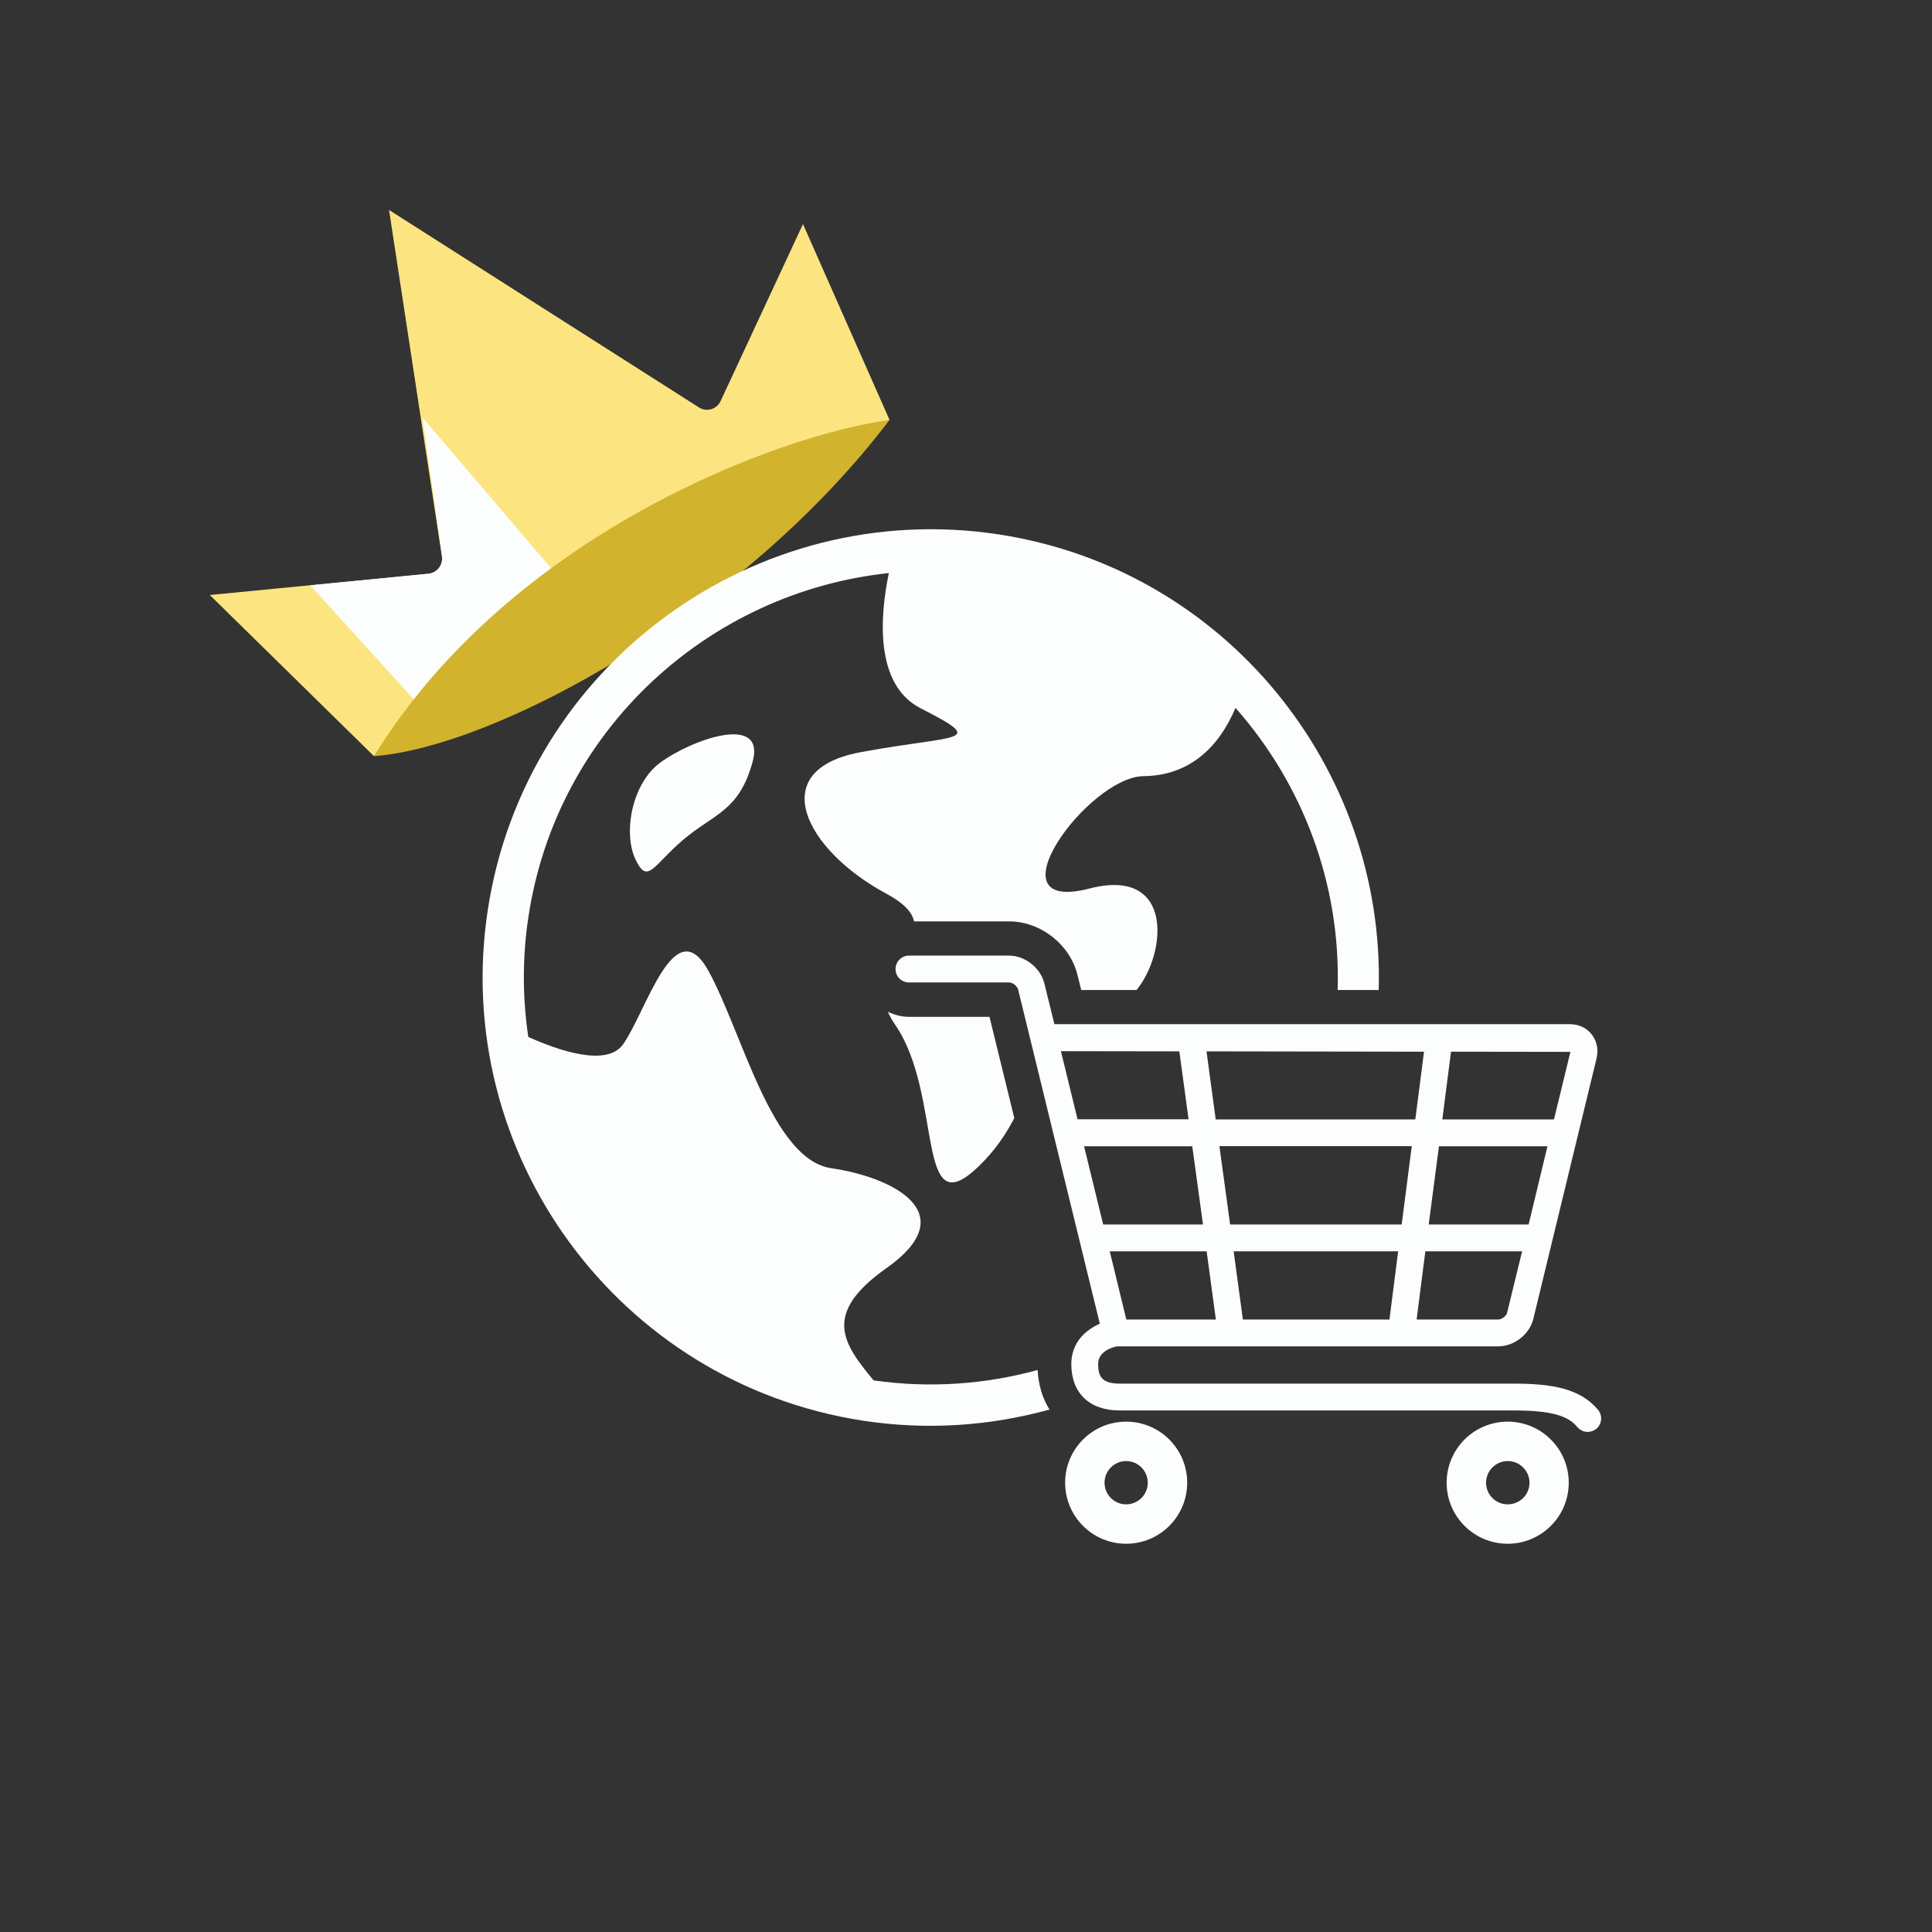 <svg xmlns="http://www.w3.org/2000/svg" xmlns:xlink="http://www.w3.org/1999/xlink" width="60" viewBox="0 0 45 45" height="60" preserveAspectRatio="xMidYMid meet"><rect x="0" y="0" width="45" height="45" fill="#333333" stroke="none"/><defs><filter x="0%" y="0%" width="100%" height="100%" id="fd736962a5"></filter><filter x="0%" y="0%" width="100%" height="100%" id="9502bcbc51"></filter><clipPath id="7b7d17746f"><path d="M 4.5 4.5 L 21 4.5 L 21 18 L 4.5 18 Z M 4.5 4.5 " clip-rule="nonzero"></path></clipPath><clipPath id="5496ceed73"><path d="M 0.762 0.48 L 10 0.48 L 10 6 L 0.762 6 Z M 0.762 0.48 " clip-rule="nonzero"></path></clipPath><image x="0" y="0" width="10" id="87c8bb2e72" height="6" preserveAspectRatio="xMidYMid meet"></image><mask id="702b8506f0"><g filter="url(#fd736962a5)"><g transform="matrix(1, 0, 0, 1, 0, 0)"><image x="0" y="0" width="10" height="6" preserveAspectRatio="xMidYMid meet"></image></g></g></mask><clipPath id="3db158fde6"><path d="M 0.77 0.559 L 10 0.559 L 10 6 L 0.77 6 Z M 0.77 0.559 " clip-rule="nonzero"></path></clipPath><clipPath id="12134a35be"><rect x="0" width="10" y="0" height="6"></rect></clipPath><clipPath id="74c46ddec7"><path d="M 0.762 0.48 L 10 0.48 L 10 6 L 0.762 6 Z M 0.762 0.48 " clip-rule="nonzero"></path></clipPath><clipPath id="dea438d81c"><path d="M 0.77 0.559 L 10 0.559 L 10 6 L 0.77 6 Z M 0.77 0.559 " clip-rule="nonzero"></path></clipPath><image x="0" y="0" width="39" id="dbfd4f0b55" height="23" preserveAspectRatio="xMidYMid meet"></image><mask id="9264e62155"><g filter="url(#fd736962a5)"><g filter="url(#9502bcbc51)" transform="matrix(0.256, 0, 0, 0.261, 0, 0)"><image x="0" y="0" width="39" height="23" preserveAspectRatio="xMidYMid meet"></image></g></g></mask><image x="0" y="0" width="39" id="7a3ae4240b" height="23" preserveAspectRatio="xMidYMid meet"></image><image x="0" y="0" width="39" id="85e3569036" height="1" preserveAspectRatio="xMidYMid meet"></image><mask id="7a03778b86"><g filter="url(#fd736962a5)"><g filter="url(#9502bcbc51)" transform="matrix(0.256, 0, 0, 0, 0, 0)"><image x="0" y="0" width="39" height="1" preserveAspectRatio="xMidYMid meet"></image></g></g></mask><image x="0" y="0" width="39" id="adf0423774" height="1" preserveAspectRatio="xMidYMid meet"></image><clipPath id="f1838eb257"><rect x="0" width="10" y="0" height="6"></rect></clipPath><pattern id="0c4e21ffc3" patternUnits="userSpaceOnUse" width="10" patternTransform="matrix(0.936, 0, 0, 0.92, 0.76, 0.48)" preserveAspectRatio="xMidYMid meet" viewBox="0 0 10 6" height="6" x="0" y="0"><g><g clip-path="url(#f1838eb257)"><g mask="url(#9264e62155)"><g transform="matrix(0.256, 0, 0, 0.261, 0, 0)"><image x="0" y="0" width="39" height="23" preserveAspectRatio="xMidYMid meet"></image></g></g><g mask="url(#7a03778b86)"><g transform="matrix(0.256, 0, 0, 0, 0, 0)"><image x="0" y="0" width="39" height="1" preserveAspectRatio="xMidYMid meet"></image></g></g></g></g></pattern><clipPath id="d727539485"><rect x="0" width="10" y="0" height="6"></rect></clipPath><clipPath id="f585b2de88"><rect x="0" width="10" y="0" height="6"></rect></clipPath><mask id="d051afd7e6"><g filter="url(#fd736962a5)"><g><g clip-path="url(#f585b2de88)"><g clip-path="url(#74c46ddec7)"><g><g clip-path="url(#d727539485)"><g clip-path="url(#dea438d81c)"><path fill="url(#0c4e21ffc3)" d="M 0.77 0.559 L 10 0.559 L 10 6 L 0.77 6 Z M 0.77 0.559 " fill-rule="nonzero"></path></g></g></g></g></g></g></g></mask><clipPath id="a192146139"><path d="M 0.77 0.559 L 10 0.559 L 10 6 L 0.77 6 Z M 0.77 0.559 " clip-rule="nonzero"></path></clipPath><clipPath id="58ddedb6d9"><rect x="0" width="10" y="0" height="6"></rect></clipPath><clipPath id="384c46ce8e"><rect x="0" width="10" y="0" height="6"></rect></clipPath><clipPath id="5130d50baf"><path d="M 20 22 L 37.5 22 L 37.5 34 L 20 34 Z M 20 22 " clip-rule="nonzero"></path></clipPath></defs><g clip-path="url(#7b7d17746f)"><path fill="#fce581" d="M 4.887 13.859 L 8.711 17.613 C 12.297 12.949 18.211 10.449 20.719 9.781 L 18.703 5.219 L 16.785 9.34 C 16.695 9.535 16.457 9.605 16.277 9.488 L 9.062 4.891 L 10.293 12.961 C 10.32 13.16 10.18 13.344 9.977 13.363 Z M 4.887 13.859 " fill-opacity="1" fill-rule="nonzero"></path></g><path fill="#fcfefd" d="M 7.227 13.633 L 9.871 16.547 C 10.449 16.016 12.316 14.402 13.219 13.684 L 9.844 9.73 L 10.297 12.965 C 10.324 13.164 10.18 13.344 9.984 13.363 Z M 7.227 13.633 " fill-opacity="1" fill-rule="nonzero"></path><path fill="#d2b32d" d="M 8.711 17.613 C 11.559 17.395 17.305 14.281 20.719 9.781 C 18.074 10.145 11.871 12.48 8.711 17.613 Z M 8.711 17.613 " fill-opacity="1" fill-rule="nonzero"></path><g transform="matrix(1, 0, 0, 1, 11, 12)"><g clip-path="url(#384c46ce8e)"><g clip-path="url(#5496ceed73)"><g mask="url(#702b8506f0)"><g><g clip-path="url(#12134a35be)"><g clip-path="url(#3db158fde6)"><path fill="#ffffff" d="M 0.77 0.559 L 18.82 0.559 L 18.82 18.734 L 0.77 18.734 Z M 0.77 0.559 " fill-opacity="1" fill-rule="nonzero"></path></g></g></g></g><g mask="url(#d051afd7e6)"><g><g clip-path="url(#58ddedb6d9)"><g clip-path="url(#a192146139)"><path fill="#ffffff" d="M 0.77 0.559 L 18.82 0.559 L 18.82 18.734 L 0.77 18.734 Z M 0.77 0.559 " fill-opacity="1" fill-rule="nonzero"></path></g></g></g></g></g></g></g><g clip-path="url(#5130d50baf)"><path fill="#fcfefd" d="M 37.223 32.84 C 36.801 32.332 36.129 32.227 35.242 32.227 L 26.074 32.227 C 25.66 32.227 25.578 32.051 25.578 31.773 C 25.578 31.461 25.934 31.375 26.02 31.359 L 34.895 31.359 C 35.27 31.359 35.629 31.078 35.715 30.715 L 37.188 24.648 C 37.234 24.449 37.195 24.246 37.074 24.094 C 36.957 23.941 36.77 23.855 36.562 23.855 L 24.559 23.855 L 24.324 22.902 C 24.234 22.543 23.875 22.258 23.504 22.258 L 21.172 22.258 C 21 22.258 20.859 22.398 20.859 22.57 C 20.859 22.746 21 22.883 21.172 22.883 L 23.504 22.883 C 23.59 22.883 23.695 22.969 23.715 23.051 L 25.617 30.832 C 25.297 30.973 24.953 31.258 24.953 31.773 C 24.953 32.445 25.375 32.852 26.074 32.852 L 35.246 32.852 C 36.094 32.852 36.512 32.961 36.738 33.238 C 36.801 33.312 36.891 33.352 36.98 33.352 C 37.051 33.352 37.121 33.328 37.18 33.281 C 37.312 33.172 37.332 32.973 37.223 32.84 Z M 32.883 26.695 L 32.648 28.52 L 28.652 28.52 L 28.402 26.695 Z M 28.316 26.074 L 28.102 24.488 L 33.168 24.496 L 32.965 26.074 Z M 35.605 28.52 L 33.277 28.52 L 33.516 26.699 L 36.043 26.699 Z M 32.566 29.145 L 32.363 30.734 L 28.949 30.734 L 28.734 29.145 Z M 28.02 28.52 L 25.695 28.52 L 25.25 26.699 L 27.77 26.699 Z M 28.105 29.145 L 28.32 30.734 L 26.234 30.734 L 25.848 29.145 Z M 34.895 30.734 L 32.996 30.734 L 33.199 29.145 L 35.453 29.145 L 35.105 30.57 C 35.09 30.652 34.98 30.734 34.895 30.734 Z M 36.578 24.5 L 36.195 26.074 L 33.594 26.074 L 33.797 24.496 Z M 27.469 24.488 L 27.684 26.07 L 25.098 26.07 L 24.711 24.484 Z M 27.469 24.488 " fill-opacity="1" fill-rule="nonzero"></path></g><path fill="#fcfefd" d="M 26.23 33.113 C 25.445 33.113 24.809 33.75 24.809 34.535 C 24.809 35.32 25.445 35.957 26.23 35.957 C 27.016 35.957 27.652 35.32 27.652 34.535 C 27.652 33.75 27.016 33.113 26.23 33.113 Z M 26.23 35.039 C 25.953 35.039 25.727 34.816 25.727 34.535 C 25.727 34.258 25.953 34.031 26.23 34.031 C 26.508 34.031 26.734 34.258 26.734 34.535 C 26.734 34.816 26.508 35.039 26.23 35.039 Z M 26.23 35.039 " fill-opacity="1" fill-rule="nonzero"></path><path fill="#fcfefd" d="M 35.117 33.113 C 34.332 33.113 33.695 33.75 33.695 34.535 C 33.695 35.32 34.332 35.957 35.117 35.957 C 35.902 35.957 36.539 35.32 36.539 34.535 C 36.539 33.75 35.902 33.113 35.117 33.113 Z M 35.117 35.039 C 34.84 35.039 34.613 34.816 34.613 34.535 C 34.613 34.258 34.84 34.031 35.117 34.031 C 35.398 34.031 35.625 34.258 35.625 34.535 C 35.625 34.816 35.398 35.039 35.117 35.039 Z M 35.117 35.039 " fill-opacity="1" fill-rule="nonzero"></path><path fill="#fcfefd" d="M 22.809 27.152 C 23.184 26.789 23.43 26.414 23.625 26.043 L 23.047 23.684 L 21.172 23.684 C 20.992 23.684 20.828 23.637 20.68 23.566 C 20.719 23.656 20.77 23.75 20.836 23.848 C 21.992 25.5 21.293 28.637 22.809 27.152 Z M 22.809 27.152 " fill-opacity="1" fill-rule="nonzero"></path><path fill="#fcfefd" d="M 24.168 31.91 C 22.957 32.242 21.664 32.34 20.348 32.152 C 19.648 31.305 19.129 30.609 20.645 29.539 C 22.477 28.246 20.766 27.414 19.367 27.211 C 17.969 27.012 17.281 24.016 16.496 22.605 C 15.711 21.195 15.066 23.531 14.516 24.32 C 14.137 24.867 12.98 24.457 12.305 24.152 C 12.168 23.238 12.164 22.289 12.312 21.328 C 12.98 16.984 16.52 13.789 20.703 13.348 C 20.5 14.324 20.359 15.941 21.441 16.496 C 23.035 17.312 22.312 17.098 20.047 17.52 C 17.785 17.938 18.777 19.809 20.633 20.809 C 21.07 21.043 21.25 21.258 21.289 21.461 L 23.504 21.461 C 24.238 21.461 24.926 22 25.098 22.715 L 25.184 23.059 L 26.473 23.059 C 27.18 22.191 27.344 20.188 25.379 20.695 C 22.992 21.312 25.348 18.09 26.637 18.078 C 27.727 18.066 28.402 17.379 28.777 16.488 C 30.34 18.254 31.234 20.586 31.156 23.059 L 32.113 23.059 C 32.258 17.875 28.527 13.258 23.273 12.449 C 17.582 11.574 12.238 15.492 11.363 21.184 C 10.488 26.875 14.406 32.215 20.098 33.09 C 21.598 33.32 23.066 33.211 24.445 32.832 C 24.281 32.57 24.188 32.262 24.168 31.91 Z M 24.168 31.91 " fill-opacity="1" fill-rule="nonzero"></path><path fill="#fcfefd" d="M 15.914 19.559 C 16.629 18.953 17.211 18.898 17.527 17.754 C 17.848 16.613 16.133 17.211 15.379 17.762 C 14.719 18.246 14.512 19.391 14.797 20.008 C 15.086 20.621 15.203 20.164 15.914 19.559 Z M 15.914 19.559 " fill-opacity="1" fill-rule="nonzero"></path></svg>